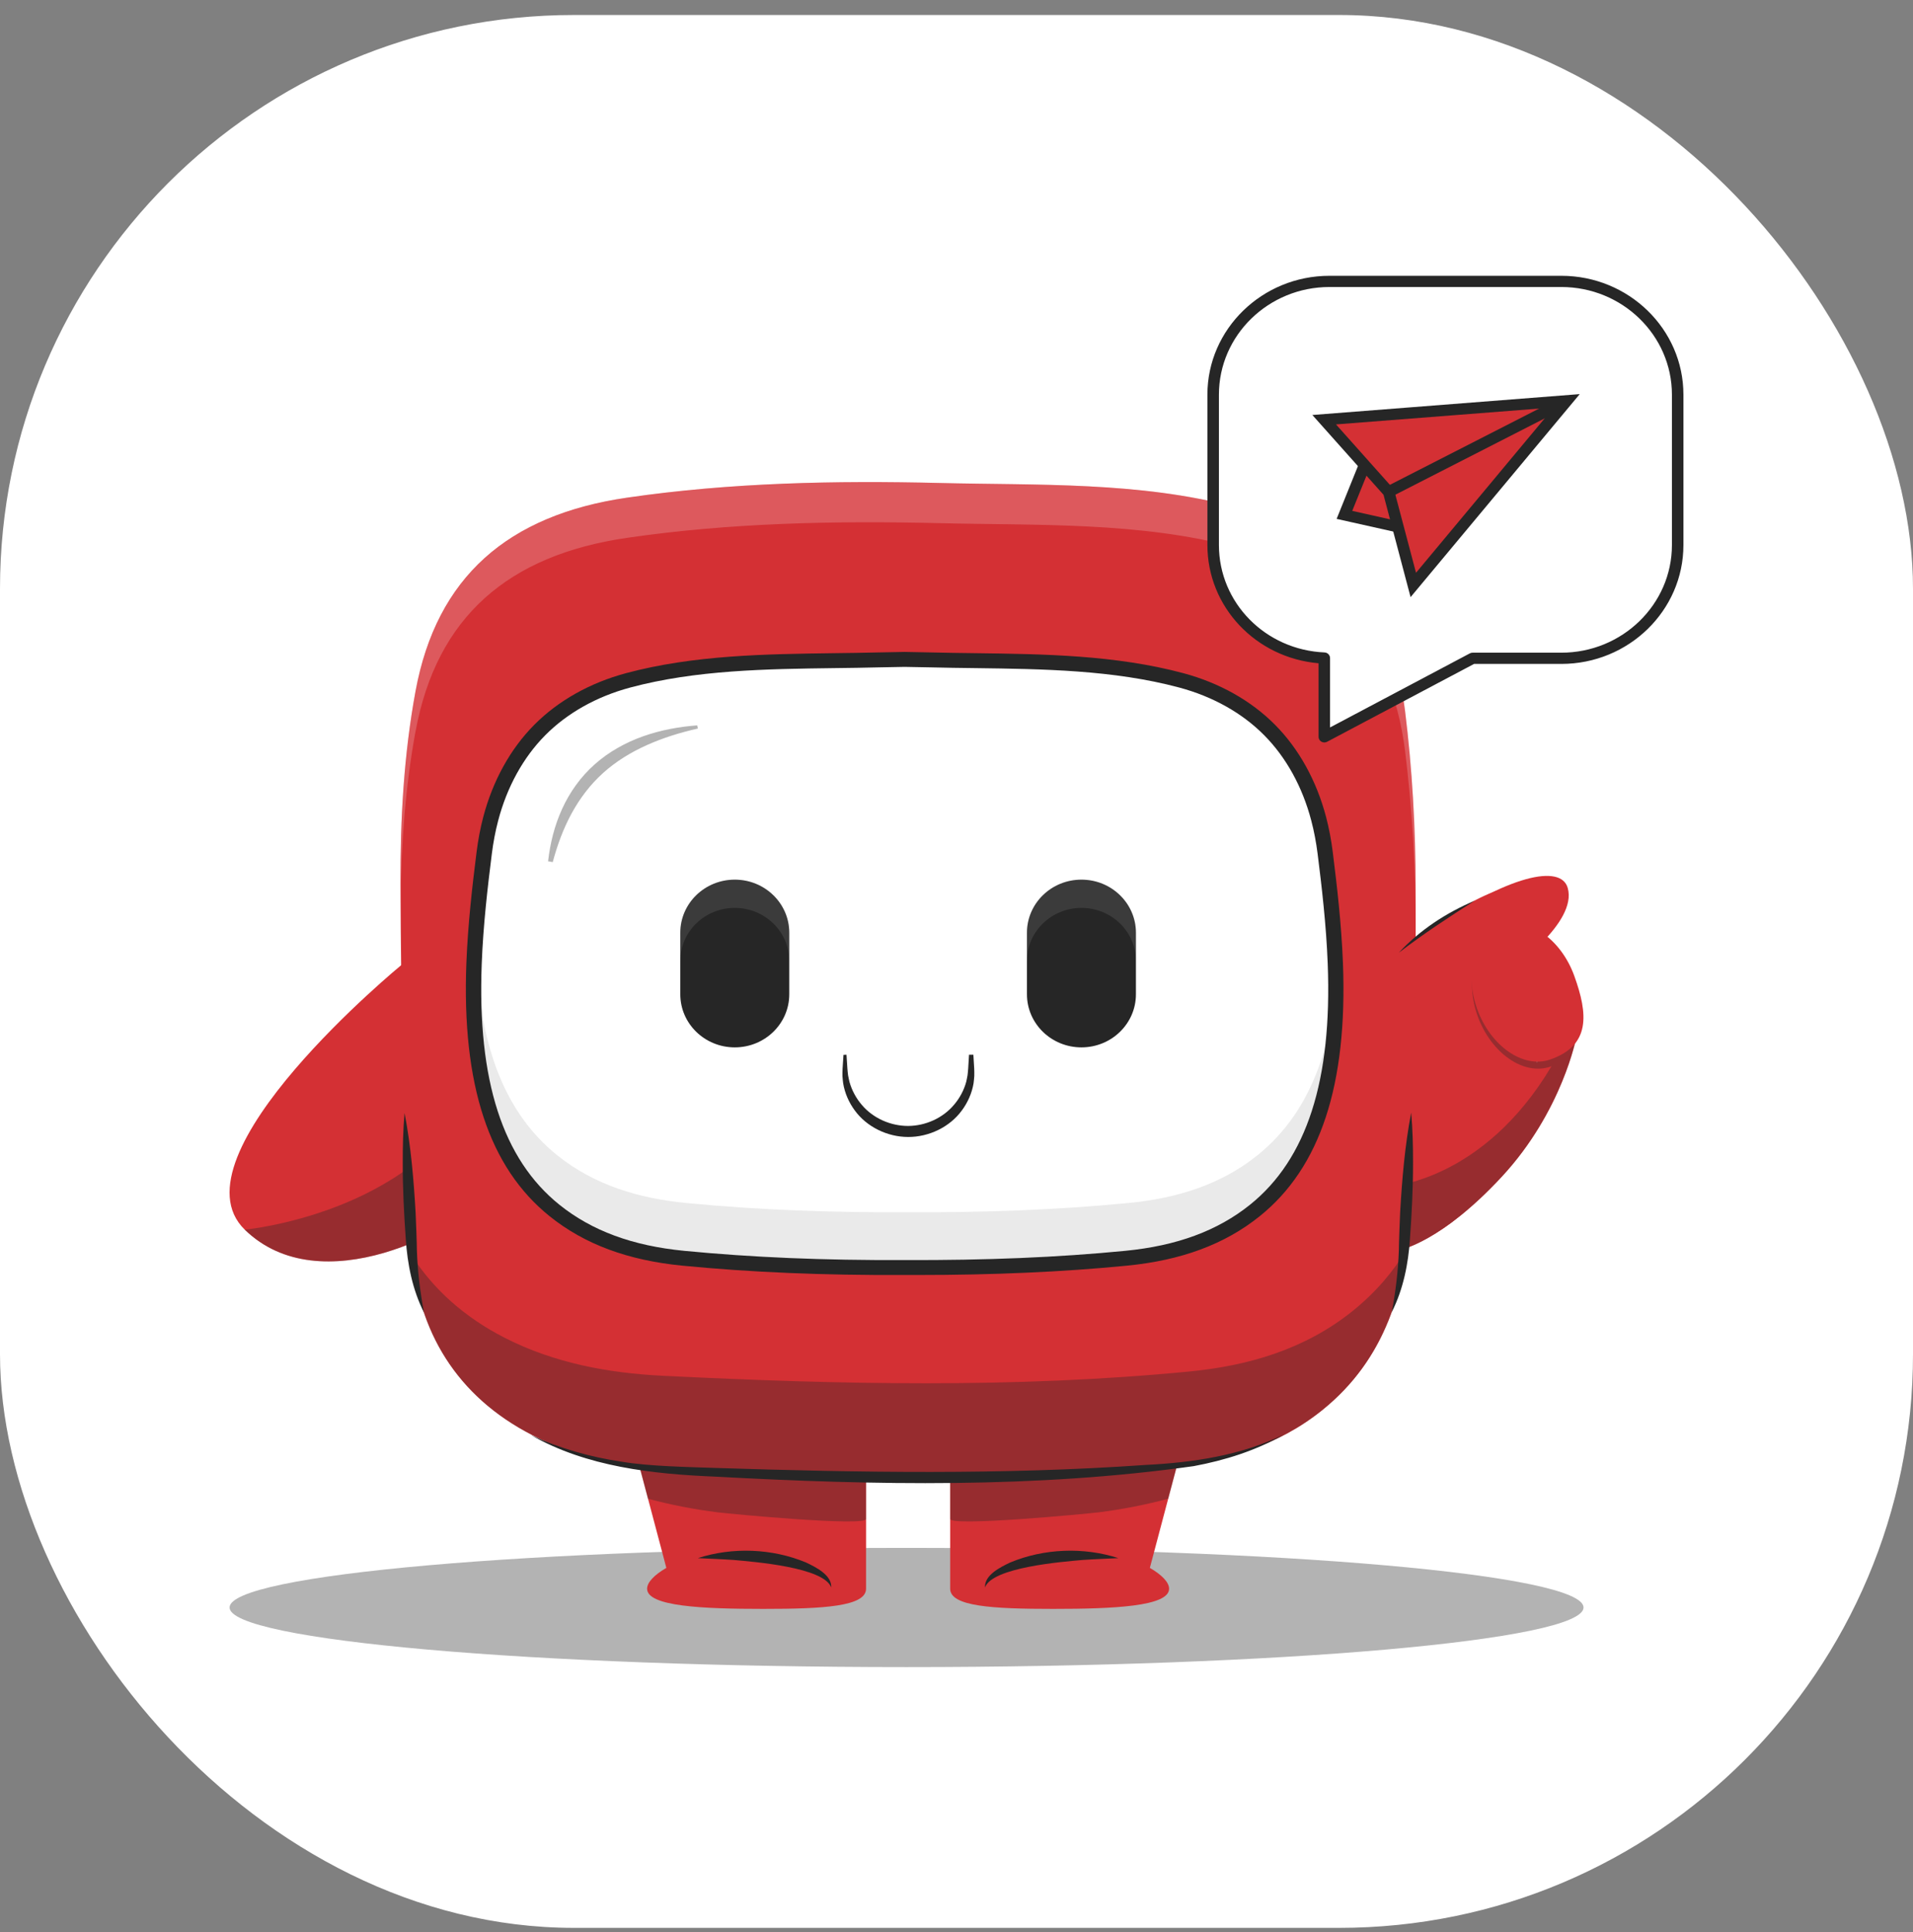 <?xml version="1.0" encoding="UTF-8"?>
<svg xmlns="http://www.w3.org/2000/svg" width="100" height="101" viewBox="0 0 100 101" fill="none">
  <rect x="0" y="0" width="100" height="101" fill="#808080" stroke="none"/>
  <rect y="0.784" width="100" height="100" rx="30" fill="white"></rect>
  <g clip-path="url(#clip0_1341_3293)">
    <path d="M67.59 54.55C67.59 54.55 80.066 42.467 80.539 47.656C81.143 54.284 80.154 61.606 74.845 64.574C72.682 65.783 67.59 54.55 67.59 54.55Z" fill="#D43034"></path>
    <path d="M78.981 50.646C78.981 50.646 82.466 48.253 81.952 46.422C81.601 45.166 78.873 45.719 74.647 48.659C72.555 50.115 78.979 50.646 78.979 50.646H78.981Z" fill="#D43034"></path>
    <path d="M72.623 62.302C72.623 62.302 76.71 60.82 79.91 56.199C80.281 55.703 80.594 55.051 80.909 54.513C81.378 54.437 81.822 54.24 82.171 53.9C82.261 53.812 82.512 53.613 82.532 53.492L82.41 54.201C82.41 54.201 81.679 58.09 78.515 61.507C75.351 64.924 73.227 65.329 73.227 65.329L72.623 62.302Z" fill="#D43034"></path>
    <g style="mix-blend-mode:multiply" opacity="0.35">
      <path d="M72.621 62.026C72.621 62.026 77.512 61.782 81.102 55.739C81.084 55.745 81.068 55.755 81.049 55.761C79.649 56.241 77.946 55.061 77.245 53.125C76.545 51.189 77.115 49.232 78.515 48.751C79.916 48.271 81.619 49.451 82.32 51.387C82.753 52.588 82.723 53.749 82.316 54.593C82.041 55.661 81.076 58.738 78.511 61.506C75.347 64.923 73.223 65.328 73.223 65.328L72.619 62.028L72.621 62.026Z" fill="#262626"></path>
    </g>
    <path d="M77.22 52.756C77.921 54.692 79.624 55.872 81.025 55.392C83.157 54.661 83.015 53.008 82.294 51.017C81.594 49.081 79.891 47.902 78.49 48.382C77.09 48.863 76.52 50.82 77.22 52.756Z" fill="#D43034"></path>
    <g style="mix-blend-mode:multiply">
      <path d="M47.39 87.151C66.934 87.151 82.778 85.756 82.778 84.035C82.778 82.314 66.934 80.919 47.39 80.919C27.845 80.919 12.001 82.314 12.001 84.035C12.001 85.756 27.845 87.151 47.39 87.151Z" fill="#B3B3B3"></path>
    </g>
    <path d="M71.423 33.146H61.307V33.732H71.423V33.146Z" fill="#262626"></path>
    <path d="M34.832 81.964L32.648 73.722L45.272 74.132V83.055C45.272 83.982 43.057 84.109 39.897 84.109C36.736 84.109 33.827 83.982 33.827 83.055C33.827 82.72 34.204 82.33 34.834 81.964H34.832Z" fill="#D43034"></path>
    <g style="mix-blend-mode:multiply" opacity="0.35">
      <path d="M32.648 73.724L33.873 78.35C35.077 78.673 36.279 78.905 37.515 79.061C38.119 79.138 45.27 79.817 45.27 79.407V74.134C45.27 74.134 32.676 73.726 32.648 73.724Z" fill="#262626"></path>
    </g>
    <path d="M43.451 82.989C43.075 81.934 39.434 81.649 38.352 81.551C37.736 81.508 37.117 81.487 36.478 81.455C38.3 80.867 40.363 80.947 42.133 81.682C42.646 81.928 43.487 82.338 43.451 82.989Z" fill="#262626"></path>
    <path d="M60.108 81.964L62.293 73.722L49.669 74.132V83.055C49.669 83.982 51.884 84.109 55.044 84.109C58.204 84.109 61.113 83.982 61.113 83.055C61.113 82.72 60.736 82.33 60.106 81.964H60.108Z" fill="#D43034"></path>
    <g style="mix-blend-mode:multiply" opacity="0.35">
      <path d="M62.293 73.724L61.067 78.35C59.863 78.673 58.661 78.905 57.426 79.061C56.822 79.138 49.671 79.817 49.671 79.407C49.671 76.942 49.671 74.134 49.671 74.134C49.671 74.134 62.265 73.726 62.293 73.724Z" fill="#262626"></path>
    </g>
    <path d="M51.49 82.989C51.452 82.338 52.297 81.926 52.809 81.682C54.578 80.947 56.641 80.867 58.463 81.455C57.825 81.487 57.205 81.508 56.589 81.551C55.519 81.647 51.86 81.934 51.49 82.989Z" fill="#262626"></path>
    <path d="M20.995 50.437C20.995 50.437 8.828 60.422 12.795 64.284C16.762 68.146 23.914 64.329 25.664 62.289C27.414 60.25 20.993 50.439 20.993 50.439L20.995 50.437Z" fill="#D43034"></path>
    <g style="mix-blend-mode:multiply" opacity="0.35">
      <path d="M25.666 62.29C26.376 61.463 25.742 59.358 24.737 57.148C21.549 63.466 12.795 64.284 12.795 64.284C16.762 68.147 23.914 64.329 25.664 62.29H25.666Z" fill="#262626"></path>
    </g>
    <path d="M73.695 63.427C73.505 67.348 72.435 71.054 69.111 73.727C66.805 75.581 64.063 76.389 61.169 76.669C52.638 77.497 44.089 77.3 35.546 76.878C32.889 76.747 30.253 76.263 27.835 75.03C23.849 72.992 21.826 69.552 21.529 65.4C21.074 59.01 20.961 52.587 20.935 46.177C20.921 42.825 21.114 39.422 21.722 36.13C22.825 30.152 26.565 26.923 32.769 26.018C38.176 25.229 43.664 25.117 49.121 25.25C54.259 25.375 59.574 25.172 64.574 26.51C66.627 27.059 68.541 28.075 70.026 29.576C71.526 31.091 72.512 33.014 73.043 35.044C73.224 35.733 73.356 36.437 73.445 37.144C73.826 40.199 73.996 43.296 74.002 46.373C74.014 52.057 73.97 57.748 73.693 63.425L73.695 63.427Z" fill="#D43034"></path>
    <g opacity="0.2">
      <path d="M21.724 38.23C22.827 32.252 26.567 29.023 32.771 28.118C38.178 27.329 43.666 27.218 49.123 27.35C54.261 27.475 59.576 27.272 64.576 28.61C66.629 29.159 68.543 30.175 70.028 31.676C71.528 33.192 72.513 35.114 73.045 37.144C73.226 37.833 73.358 38.537 73.447 39.244C73.828 42.299 73.998 45.396 74.004 48.473C74.004 48.641 74.004 48.807 74.004 48.975C74.004 48.107 74.004 47.242 74.004 46.374C73.996 43.298 73.826 40.201 73.447 37.146C73.358 36.438 73.228 35.735 73.045 35.046C72.513 33.016 71.528 31.093 70.028 29.578C68.543 28.079 66.629 27.063 64.576 26.512C59.576 25.174 54.261 25.377 49.123 25.252C43.666 25.119 38.178 25.231 32.771 26.02C26.565 26.924 22.827 30.152 21.724 36.132C21.116 39.424 20.923 42.827 20.937 46.179C20.937 46.455 20.941 46.73 20.941 47.005C20.977 44.067 21.192 41.106 21.722 38.23H21.724Z" fill="white"></path>
    </g>
    <g style="mix-blend-mode:multiply" opacity="0.35">
      <path d="M70.703 68.539C68.228 70.528 65.282 71.397 62.178 71.698C53.017 72.589 43.838 72.376 34.664 71.923C31.811 71.782 28.98 71.263 26.386 69.938C24.269 68.856 22.668 67.404 21.551 65.675C21.914 69.702 23.934 73.037 27.833 75.029C30.248 76.264 32.887 76.746 35.543 76.877C44.087 77.299 52.636 77.497 61.167 76.668C64.06 76.387 66.801 75.578 69.108 73.726C71.891 71.491 73.093 68.531 73.522 65.328C72.816 66.5 71.895 67.582 70.703 68.539Z" fill="#262626"></path>
    </g>
    <path d="M22.164 68.617C21.562 67.431 21.296 66.083 21.211 64.765C21.119 63.493 21.049 62.092 21.053 60.822C21.051 59.945 21.069 59.068 21.149 58.189C21.48 59.922 21.627 61.664 21.727 63.417C21.745 63.85 21.791 64.964 21.793 65.384C21.831 66.464 21.96 67.539 22.164 68.617Z" fill="#262626"></path>
    <path d="M27.767 75.029C29.267 75.72 30.87 76.177 32.51 76.416C33.906 76.656 36.023 76.693 37.464 76.742C44.933 76.982 52.419 77.106 59.879 76.584C62.349 76.459 64.859 76.096 67.096 74.999C65.663 75.832 64.042 76.34 62.399 76.646C54.143 77.805 45.748 77.649 37.441 77.197C34.127 77.062 30.68 76.686 27.765 75.029H27.767Z" fill="#262626"></path>
    <path d="M72.753 68.592C72.958 67.513 73.086 66.439 73.124 65.359C73.126 64.945 73.172 63.821 73.19 63.391C73.291 61.639 73.437 59.896 73.768 58.164C73.846 59.043 73.867 59.92 73.865 60.797C73.868 62.063 73.798 63.468 73.706 64.739C73.622 66.058 73.355 67.406 72.753 68.592Z" fill="#262626"></path>
    <path d="M41.258 48.828C41.258 47.296 39.983 46.054 38.41 46.054C36.837 46.054 35.562 47.296 35.562 48.828V52.048C35.562 53.58 36.837 54.822 38.41 54.822C39.983 54.822 41.258 53.58 41.258 52.048V48.828Z" fill="white"></path>
    <path d="M59.379 48.828C59.379 47.296 58.104 46.054 56.531 46.054C54.958 46.054 53.683 47.296 53.683 48.828V52.048C53.683 53.58 54.958 54.822 56.531 54.822C58.104 54.822 59.379 53.58 59.379 52.048V48.828Z" fill="white"></path>
    <path d="M69.982 50.3C69.904 48.261 69.671 46.274 69.45 44.52C69.376 43.92 69.264 43.324 69.111 42.738C68.66 41.017 67.825 39.386 66.551 38.1C65.293 36.828 63.668 35.967 61.928 35.5C57.687 34.365 53.179 34.537 48.821 34.431C48.371 34.419 47.922 34.412 47.472 34.406C47.023 34.412 46.574 34.421 46.124 34.431C41.766 34.537 37.258 34.365 33.016 35.5C31.275 35.967 29.652 36.828 28.394 38.1C27.122 39.386 26.285 41.017 25.834 42.738C25.679 43.324 25.569 43.92 25.494 44.52C25.276 46.272 25.043 48.261 24.963 50.3C24.776 55.118 25.446 60.222 29.17 63.215C31.126 64.788 33.452 65.474 35.906 65.712C39.758 66.087 43.616 66.212 47.474 66.197C51.333 66.212 55.189 66.087 59.043 65.712C61.497 65.474 63.822 64.788 65.779 63.215C69.502 60.222 70.173 55.118 69.986 50.3H69.982Z" fill="white"></path>
    <g opacity="0.1">
      <path d="M69.94 50.249C69.762 54.166 68.748 57.972 65.735 60.393C63.779 61.965 61.453 62.651 58.999 62.889C55.147 63.264 51.289 63.389 47.43 63.374C43.572 63.389 39.716 63.264 35.862 62.889C33.408 62.651 31.082 61.965 29.126 60.393C26.113 57.972 25.099 54.166 24.921 50.249C24.921 50.267 24.921 50.283 24.919 50.3C24.732 55.118 25.402 60.223 29.126 63.215C31.082 64.788 33.408 65.474 35.862 65.712C39.714 66.087 43.572 66.212 47.43 66.197C51.289 66.212 55.145 66.087 58.999 65.712C61.453 65.474 63.779 64.788 65.735 63.215C69.459 60.223 70.129 55.118 69.942 50.3C69.942 50.283 69.942 50.267 69.94 50.249Z" fill="#262626"></path>
    </g>
    <path d="M47.947 66.654C47.73 66.654 47.511 66.654 47.29 66.654C43.035 66.673 39.237 66.513 35.685 66.167C32.826 65.89 30.553 65.046 28.733 63.583C25.559 61.031 24.135 56.704 24.379 50.351C24.46 48.284 24.696 46.266 24.913 44.539C24.993 43.904 25.11 43.289 25.262 42.709C25.76 40.816 26.679 39.151 27.923 37.897C29.173 36.635 30.834 35.699 32.728 35.191C36.271 34.242 40.007 34.195 43.621 34.146C44.381 34.136 45.166 34.127 45.932 34.107C46.383 34.095 46.833 34.087 47.284 34.081C47.748 34.087 48.199 34.097 48.649 34.107C49.415 34.127 50.2 34.136 50.96 34.146C54.574 34.193 58.309 34.242 61.853 35.191C63.747 35.699 65.408 36.633 66.658 37.897C67.902 39.153 68.821 40.818 69.319 42.709C69.471 43.289 69.589 43.906 69.668 44.539C69.884 46.268 70.121 48.284 70.201 50.351C70.446 56.702 69.024 61.031 65.847 63.583C64.028 65.044 61.755 65.89 58.895 66.167C55.527 66.496 51.937 66.654 47.943 66.654H47.947ZM47.29 65.872C51.526 65.89 55.296 65.734 58.821 65.39C61.516 65.128 63.648 64.341 65.342 62.981C68.311 60.596 69.64 56.476 69.405 50.382C69.327 48.345 69.092 46.348 68.877 44.635C68.801 44.033 68.691 43.451 68.546 42.902C68.085 41.14 67.234 39.596 66.086 38.438C64.937 37.276 63.4 36.414 61.644 35.943C58.199 35.021 54.515 34.974 50.952 34.927C50.19 34.918 49.403 34.908 48.633 34.888C48.185 34.877 47.736 34.869 47.286 34.863C46.851 34.869 46.402 34.879 45.954 34.888C45.184 34.908 44.395 34.918 43.635 34.927C40.071 34.974 36.388 35.021 32.943 35.943C31.187 36.414 29.652 37.276 28.501 38.438C27.353 39.596 26.502 41.14 26.041 42.902C25.896 43.451 25.786 44.033 25.71 44.635C25.495 46.348 25.26 48.345 25.182 50.382C24.947 56.474 26.276 60.596 29.243 62.981C30.936 64.341 33.067 65.128 35.764 65.39C39.289 65.732 43.057 65.892 47.29 65.872Z" fill="#262626"></path>
    <g style="mix-blend-mode:multiply">
      <path d="M36.446 37.921C35.493 37.992 34.534 38.166 33.617 38.492C32.7 38.816 31.826 39.303 31.091 39.955C30.355 40.606 29.779 41.418 29.382 42.292C28.982 43.167 28.756 44.097 28.651 45.025C28.712 45.034 28.834 45.056 28.894 45.068C29.133 44.179 29.448 43.319 29.879 42.526C30.311 41.735 30.856 41.012 31.526 40.41C32.867 39.201 34.64 38.502 36.48 38.086L36.448 37.921H36.446Z" fill="#B3B3B3"></path>
    </g>
    <path d="M44.092 55.148L44.044 55.877C44.036 55.998 44.04 56.129 44.038 56.254C44.046 56.381 44.06 56.508 44.076 56.635C44.16 57.141 44.371 57.631 44.684 58.053C45.306 58.907 46.382 59.438 47.473 59.438C48.562 59.442 49.646 58.916 50.274 58.059C50.591 57.635 50.806 57.143 50.892 56.633C50.906 56.504 50.924 56.377 50.93 56.248C50.93 56.121 50.934 55.988 50.926 55.867L50.882 55.138H50.655L50.611 55.867C50.605 55.99 50.587 56.099 50.577 56.215C50.559 56.328 50.531 56.441 50.509 56.553C50.388 56.996 50.168 57.406 49.873 57.752C49.287 58.452 48.382 58.856 47.471 58.862C46.56 58.862 45.647 58.465 45.053 57.764C44.754 57.416 44.53 57.004 44.405 56.558C44.381 56.445 44.353 56.332 44.333 56.218C44.321 56.101 44.303 55.99 44.297 55.867L44.249 55.138L44.092 55.146V55.148Z" fill="#262626"></path>
    <path d="M41.258 48.76C41.258 47.228 39.983 45.986 38.41 45.986C36.837 45.986 35.562 47.228 35.562 48.76V51.98C35.562 53.512 36.837 54.754 38.41 54.754C39.983 54.754 41.258 53.512 41.258 51.98V48.76Z" fill="#262626"></path>
    <path d="M59.379 48.76C59.379 47.228 58.104 45.986 56.531 45.986C54.958 45.986 53.683 47.228 53.683 48.76V51.98C53.683 53.512 54.958 54.754 56.531 54.754C58.104 54.754 59.379 53.512 59.379 51.98V48.76Z" fill="#262626"></path>
    <g opacity="0.1">
      <path d="M38.409 45.986C36.836 45.986 35.56 47.228 35.56 48.76V50.237C35.56 48.705 36.836 47.463 38.409 47.463C39.982 47.463 41.258 48.705 41.258 50.237V48.76C41.258 47.228 39.982 45.986 38.409 45.986Z" fill="white"></path>
    </g>
    <g opacity="0.1">
      <path d="M56.532 45.986C54.959 45.986 53.683 47.228 53.683 48.76V50.237C53.683 48.705 54.959 47.463 56.532 47.463C58.105 47.463 59.381 48.705 59.381 50.237V48.76C59.381 47.228 58.105 45.986 56.532 45.986Z" fill="white"></path>
    </g>
    <path d="M81.619 14.71H69.498C66.146 14.71 63.419 17.365 63.419 20.632V28.493C63.419 31.67 66.001 34.26 69.229 34.401V38.521L76.982 34.414H81.621C84.974 34.414 87.702 31.759 87.702 28.493V20.632C87.702 17.367 84.974 14.71 81.621 14.71H81.619Z" fill="white"></path>
    <path d="M69.228 38.814C69.174 38.814 69.121 38.8 69.073 38.773C68.981 38.72 68.927 38.624 68.927 38.521V34.674C65.646 34.391 63.116 31.728 63.116 28.493V20.632C63.116 17.205 65.979 14.418 69.496 14.418H81.617C85.136 14.418 87.999 17.205 87.999 20.632V28.493C87.999 31.92 85.136 34.708 81.617 34.708H77.055L69.37 38.779C69.326 38.802 69.276 38.814 69.226 38.814H69.228ZM69.496 15.004C66.31 15.004 63.718 17.528 63.718 20.632V28.493C63.718 31.508 66.144 33.975 69.24 34.108C69.4 34.116 69.527 34.245 69.527 34.401V38.029L76.834 34.157C76.878 34.133 76.928 34.121 76.978 34.121H81.617C84.803 34.121 87.398 31.597 87.398 28.493V20.632C87.398 17.53 84.805 15.004 81.617 15.004H69.496Z" fill="#262626"></path>
    <path d="M71.674 23.46L70.28 26.916L73.986 27.747L72.573 25.736L71.674 23.46Z" fill="#D43034"></path>
    <path d="M74.558 28.175L69.871 27.126L71.634 22.757L74.555 28.175H74.558ZM70.687 26.707L73.416 27.319L71.715 24.166L70.687 26.707Z" fill="#262626"></path>
    <path d="M69.219 21.941L72.596 25.725L73.88 30.578L81.902 20.951L69.219 21.941Z" fill="#D43034"></path>
    <path d="M73.736 31.215L72.322 25.866L68.602 21.695L82.579 20.603L73.738 31.215H73.736ZM69.836 22.185L72.868 25.585L74.021 29.943L81.224 21.299L69.838 22.187L69.836 22.185Z" fill="#262626"></path>
    <path d="M81.764 20.69L72.473 25.439L72.753 25.958L82.044 21.209L81.764 20.69Z" fill="#262626"></path>
    <path d="M73.121 49.805C74.209 48.631 75.593 47.717 77.08 47.091C75.719 47.957 74.399 48.826 73.121 49.805Z" fill="#262626"></path>
  </g>
  <defs>
    <clipPath id="clip0_1341_3293">
      <rect width="76" height="72.734" fill="white" transform="translate(12 14.418)"></rect>
    </clipPath>
  </defs>
</svg>
